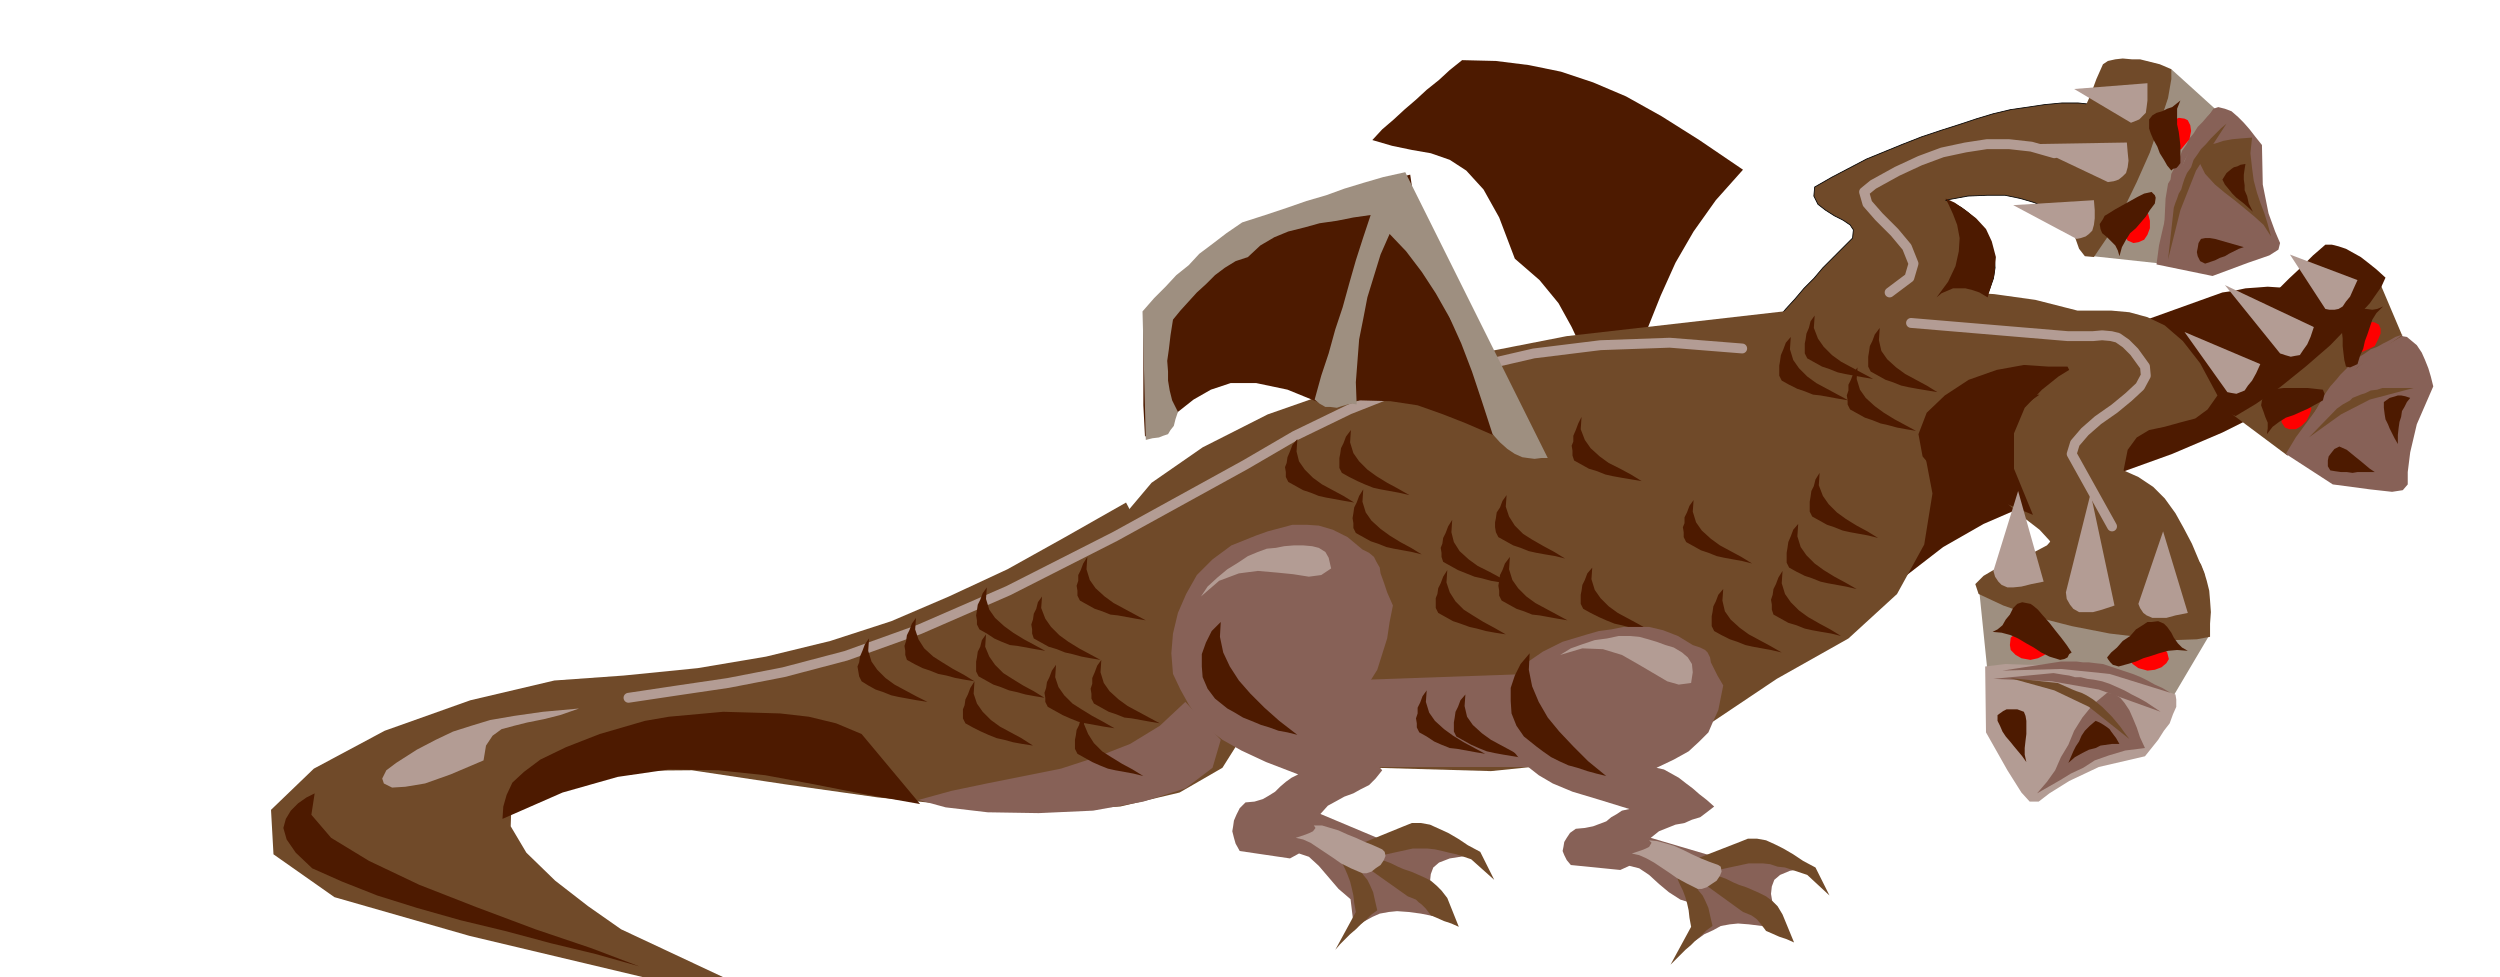 <svg xmlns="http://www.w3.org/2000/svg" width="490.455" height="191.683" fill-rule="evenodd" stroke-linecap="round" preserveAspectRatio="none" viewBox="0 0 3035 1186"><style>.brush1{fill:#4d1a00}.pen1{stroke:none}.brush2{fill:#704a29}.brush3{fill:#b39c94}.brush4{fill:#876157}.pen2{stroke:#b39c94;stroke-width:12;stroke-linejoin:round}.pen3{stroke:none}.brush5{fill:#9e8f80}.brush6{fill:red}</style><path d="m2297 499 387-139 14-5 14-2 14-3 14-1 13-1 15 1 14 2 15 3 14 11 8 11v11l-4 14-10 15-12 20-16 25-17 33-62 31-61 26-61 22-58 20-57 20-53 23-49 28-44 34-18-199z" class="pen1 brush1"/><path d="m2542 127-19-2h-20l-21 2-20 3-21 3-21 5-20 6-18 6-25 8-24 8-23 9-22 9-22 9-21 11-21 11-21 12-1 11 5 10 9 7 11 7 10 5 9 6 4 6-1 10-12 12-12 12-12 12-11 13-12 12-11 13-11 12-11 13 209 31 16-20 14-17 11-16 8-14 5-14 2-13-1-13-4-12-5-11-5-9-5-9-5-6-8-7-8-6-9-5-10-4 27-5 24-1h21l19 4 17 5 18 9 18 11 19 14 17-153z" class="brush2" style="stroke:#000;stroke-width:1;stroke-linejoin:round"/><path d="m1967 548 10-55 11-49 12-45 16-40 18-40 22-38 27-38 33-37-53-36-46-29-43-24-40-17-39-13-39-8-40-5-41-1-15 12-13 12-15 12-13 12-14 12-13 12-14 12-12 13 24 7 24 5 23 4 23 8 20 13 21 23 19 34 19 50 30 26 23 28 16 29 14 30 9 30 10 30 11 30 15 31z" class="pen1 brush1"/><path d="m1513 886-29 46-52 30-72 17-86 5-100-5-108-11-113-16-113-17-117 1-70 13-32 23-1 31 19 32 35 34 40 31 40 28 224 105-408-97-164-47-74-52-3-54 52-50 86-46 104-37 102-24 84-6 90-9 83-14 78-19 74-24 70-30 71-33 70-39 74-42 146 276z" class="pen1 brush2"/><path d="m776 1173-58-22-68-23-72-27-69-27-61-29-46-28-24-28 4-26-10 5-10 7-9 9-6 10-3 11 4 14 11 16 20 19 36 16 43 17 48 15 53 15 54 13 56 15 54 13 53 15zM610 994l1-15 4-14 7-15 14-13 20-15 31-15 41-16 55-16 29-5 33-3 33-3 35 1 34 1 35 4 33 8 31 13 71 85-68-12-61-12-59-11-57-6-60-1-62 9-67 19-73 32z" class="pen1 brush1"/><path d="m703 860-44 4-35 5-29 5-23 7-22 7-21 10-23 12-25 16-12 9-5 10 2 6 10 5 16-1 24-4 31-11 40-17 3-18 8-12 11-8 15-4 16-4 20-4 20-5 23-8z" class="pen1 brush3"/><path d="m1902 408-143 28-120 32-100 35-79 40-62 43-43 51-27 56-12 65 33 61 78 52 111 38 133 23 139 4 137-14 119-37 91-61 87-49 59-54 33-60 10-62-12-63-30-59-46-56-58-47-298 34z" class="pen1 brush2"/><path d="m1603 827 425-15-81 119h-318l-82-68 56-36z" class="pen1 brush4"/><path d="m1525 650 14-5 15-4 15-4h17l15 1 17 5 18 9 18 15 8 4 6 5 3 6 4 7 1 7 4 11 4 12 7 16-4 20-3 20-6 19-6 19-10 16-13 16-18 14-21 13 9 3 9 6 9 7 9 9 7 9 9 10 7 9 9 10-8 10-8 8-10 5-9 5-11 4-9 5-11 6-9 10 88 37 8 5 6 7 3 6v9l-3 8-6 11-11 11-13 14-20 2-16-7-14-12-12-14-12-14-12-11-12-4-11 6-61-9-5-9-2-7-2-8 1-6 1-7 3-7 4-8 7-7 11-1 10-3 7-4 8-5 6-6 7-6 7-5 8-4-39-15-30-14-23-13-17-13-14-15-10-15-10-18-9-19-2-25 2-24 6-25 10-23 13-23 19-19 23-17 30-12z" class="pen1 brush4"/><path d="m1458 724 8-12 12-11 12-10 13-8 12-8 12-5 11-4 11-1 10-2 12-1h11l11 1 8 2 8 5 4 7 3 13-12 8-15 2-19-3-20-2-23-2-23 3-24 9-22 19z" class="pen1 brush3"/><path d="m1482 755-1 18 4 19 8 17 11 17 14 16 17 17 18 16 22 17-12-3-11-2-11-4-10-3-12-5-10-4-10-6-9-5-15-12-9-12-6-14-1-13v-15l5-14 7-14 11-11z" class="pen1 brush1"/><path fill="none" d="m763 847 60-9 61-9 67-13 76-20 89-32 108-47 130-66 158-87 60-35 66-32 71-28 75-22 78-18 81-10 84-3 88 7" class="pen2"/><path d="m1871 548-34-44-30-40-25-39-21-38-18-40-14-42-10-45-7-48-62 15-52 16-46 17-39 19-36 21-31 24-30 27-28 32v109l1 19 1 19 21-15 19-15 19-15 21-12 24-8h31l38 8 49 20 39-7 37 1 33 5 31 11 28 11 30 13 29 12 32 9z" class="pen3 brush1"/><path d="m1879 556-173-347-27 6-24 7-23 7-22 8-24 7-23 8-27 9-28 9-19 13-17 13-16 12-13 14-15 12-13 14-14 14-14 16 4 156 8-2 8-1 5-2 6-2 3-5 4-5 2-8 3-9-7-14-3-12-2-12v-11l-1-13 2-14 2-17 3-19 9-11 10-11 10-11 11-10 11-11 12-9 13-8 15-5 15-14 17-10 17-7 20-5 18-5 21-3 20-4 21-3-9 27-9 28-8 28-8 29-9 27-8 29-9 27-8 29 6 5 7 4h6l8 1 6-2 7-2 5-1 6 1-1-27 2-26 2-26 5-25 5-26 8-26 8-26 11-25 20 21 19 25 17 26 17 30 14 31 13 34 12 36 13 40 9 10 9 8 9 6 9 4 7 1 8 1 8-1h8z" class="pen3 brush5"/><path d="m2163 383 35-10 39-8 42-6 46-3 47-2 49 3 50 7 51 13h41l22 2 22 6 21 10 22 19 21 27 21 39-12 17-15 11-19 5-18 5-19 4-15 9-11 15-5 25 18 8 18 12 14 14 13 18 10 18 10 19 8 19 8 20-179-27-10-16-12-13-13-10-12-9-12-11-9-12-6-15-2-19 7-16 4-12 2-11 3-8 3-10 7-9 11-10 17-12-29 2-22 6-16 6-13 9-12 9-12 11-15 12-18 13-176-164z" class="pen3 brush2"/><path d="m2403 719 10 98 226 27 42-71-278-54z" class="pen3 brush5"/><path d="m1439 852-31 29-36 22-41 16-43 14-45 9-45 9-43 9-40 11 33 9 51 6 62 1 66-3 61-11 51-16 33-25 10-34-43-46z" class="pen3 brush4"/><path d="m1265 724-5 7-2 8-3 6-1 7-2 6 1 6v5l2 6 9 5 9 5 10 3 10 4 9 2 11 3 11 2 12 2-13-7-13-7-13-8-11-8-10-10-7-10-5-13 1-14zm-210 51-5 7-3 8-3 7-1 7-2 5 1 6 1 6 3 6 8 5 9 5 9 3 10 4 9 2 11 2 11 2 13 2-14-7-13-7-13-7-11-8-10-10-7-10-4-13 1-15zm128 52-5 8-3 8-3 6-1 7-2 5v11l3 6 9 5 10 5 9 4 10 4 9 2 11 3 11 2 13 2-14-9-13-7-13-7-11-8-10-10-7-10-4-12 1-15zm154-26-5 7-3 8-3 7v7l-2 6 1 6v6l3 6 9 5 9 5 9 3 10 4 9 1 11 2 11 2 12 2-13-7-13-7-13-7-11-8-11-10-7-10-4-13 1-15zm-140-31-5 7-2 8-3 6-1 7-1 5v12l3 6 9 5 9 5 9 3 10 4 9 2 11 3 11 2 12 2-13-8-13-7-13-8-11-7-10-10-7-10-5-12 1-15zm123-94-5 8-3 8-3 6v7l-2 6 1 6v6l3 6 9 5 9 5 9 3 10 4 9 1 11 2 11 2 12 2-13-7-13-7-13-7-11-8-11-10-7-10-4-13 1-15z" class="pen3 brush1"/><path d="m1198 713-5 7-3 8-3 6-1 7-1 6 1 6v5l3 6 9 5 9 6 9 4 10 4 9 1 11 2 11 2 12 2-13-7-13-7-13-8-11-8-11-10-7-10-4-13 1-14zm-86 37-5 7-3 8-3 6-1 7-2 6 1 6v5l2 6 9 5 10 5 9 3 10 4 10 2 11 3 11 2 12 2-13-8-13-7-13-8-11-7-11-10-7-11-4-12 1-14zm170 57-5 7-3 8-3 6-1 7-2 6 1 6v5l3 6 9 5 9 5 9 4 10 4 9 2 11 2 11 2 13 2-14-8-13-7-13-8-11-7-10-10-7-10-4-12 1-15zm551-131-6 8-3 8-3 6-1 7-1 6 1 6v6l3 6 9 5 9 5 9 3 10 4 9 1 11 2 11 2 12 2-13-7-13-7-13-7-11-8-10-10-7-10-4-13 1-15zm-76 16-5 8-3 8-3 6-1 7-2 5v12l3 6 9 5 9 5 9 3 11 4 9 2 11 3 11 2 13 2-14-8-13-7-13-8-11-7-10-10-7-11-4-12 1-15zm72-91-5 7-3 8-4 6-1 7-1 5v6l1 6 3 6 9 5 9 5 9 3 10 4 9 2 11 2 12 2 12 3-13-8-13-7-14-8-11-7-10-10-7-11-4-12 1-14zm91-95-4 8-3 8-3 7v7l-2 5 1 6v6l2 6 9 5 9 5 10 3 10 4 9 2 11 2 12 2 12 2-13-8-13-7-14-7-11-8-11-10-7-10-5-13 1-15zm263 130-6 7-3 8-3 7-1 7-1 6v12l3 6 9 5 10 5 9 3 10 4 9 2 11 2 11 2 13 3-14-8-13-7-13-8-11-8-10-10-7-10-4-13 1-15zm-91 79-6 7-3 8-3 6-1 7-1 5v12l3 6 9 5 10 5 9 3 10 4 9 2 11 2 11 2 13 3-14-8-13-7-13-7-11-8-11-10-7-10-3-13 1-14zm117-141-5 8-2 8-3 6-1 7-1 6v12l3 6 9 5 9 5 9 3 10 4 9 2 11 2 11 2 12 3-13-8-13-7-13-8-11-8-10-10-7-10-5-13 1-15zm-6-191-5 7-2 8-3 7-1 7-1 5v12l3 6 9 5 9 5 9 3 10 4 9 2 11 2 11 2 12 2-13-7-13-7-13-7-11-8-10-10-7-10-5-13 1-15z" class="pen3 brush1"/><path d="m2174 409-6 7-3 8-3 7-1 7-1 6v12l3 6 9 5 10 5 9 3 10 4 9 1 11 2 11 2 12 2-13-7-13-7-13-7-11-8-10-10-7-10-4-13 1-15z" class="pen3 brush1"/><path d="m2255 446-5 7-3 8-3 6v7l-2 6 1 6v5l3 6 9 5 9 5 9 3 10 4 9 2 11 3 11 2 12 2-13-7-13-7-13-8-11-8-11-10-7-10-4-13 1-14zm27-48-6 8-3 8-3 6-1 7-1 6v12l3 6 9 5 9 5 9 3 10 4 9 2 11 2 12 2 12 2-13-8-13-7-13-7-11-8-11-10-7-10-3-13 1-15zm-503 445-6 7-3 8-3 6-1 7-1 6v11l3 6 9 5 9 5 9 4 10 4 9 2 11 2 12 2 12 2-13-8-13-7-13-7-11-8-11-10-7-10-3-13 1-14zm-462 21-5 8-2 8-3 6-1 7-1 5v11l3 6 9 5 9 5 9 4 10 4 9 2 11 2 11 2 12 3-13-8-13-7-13-8-11-7-10-10-7-11-5-12 1-15z" class="pen3 brush1"/><path d="m1732 838-5 7-3 8-3 6v7l-2 6 1 6v5l3 6 9 5 9 6 9 4 10 4 9 1 11 2 11 2 12 2-13-7-13-7-13-8-11-8-11-10-7-10-4-13 1-14zm-92-316-6 8-3 8-3 6-1 7-1 5v12l3 6 9 5 10 5 9 4 10 4 9 2 11 2 11 2 13 3-14-8-13-7-13-8-11-8-10-10-7-10-4-13 1-15zm-65 11-6 7-3 8-3 7-1 7-2 5 1 6v6l3 6 9 5 9 5 9 3 10 4 9 2 11 2 11 2 12 2-13-8-13-7-13-7-11-8-10-10-7-10-3-12 1-15zm188 98-5 8-3 8-3 6-1 7-2 5 1 6v5l2 6 9 5 9 5 10 4 10 4 9 2 11 3 12 2 12 2-13-8-13-7-14-7-11-8-11-10-7-11-3-12 1-15zm-108-37-5 8-3 8-3 6-1 7-1 6 1 6v6l3 6 9 5 9 5 9 3 10 4 9 2 11 2 11 2 12 3-13-8-13-7-13-8-11-8-11-10-7-10-4-13 1-15zm278 95-6 7-3 8-3 6-1 7-1 5v11l3 6 9 5 10 5 9 4 10 4 9 2 11 3 11 2 13 2-14-8-13-7-13-7-11-8-10-10-7-10-4-13 1-14zm231 4-5 8-3 8-3 6-1 7-2 6 1 6v6l2 6 9 5 9 5 10 3 10 4 9 2 11 2 12 2 12 3-13-8-13-7-14-8-11-8-10-10-7-10-4-13 1-15zm-108-86-5 7-3 8-3 6v7l-2 5 1 6v6l3 6 9 5 9 5 9 3 10 4 9 2 11 2 11 2 12 3-13-8-13-7-13-7-11-8-11-10-7-10-4-13 1-14zm431-162-30-2-33 6-34 12-29 19-22 21-10 26 5 27 25 30-8-8 117 49-23-56v-43l13-31 21-22 20-16 13-8-2-4h-23z" class="pen3 brush1"/><path fill="none" d="m2320 392 190 16h31l11-1 11 1 8 2 10 7 10 10 13 18 1 11-7 13-14 13-17 14-20 14-16 14-12 14-4 13 49 88" class="pen2"/><path d="m1927 770 14-4 15-2 15-3h31l17 4 18 7 18 11 9 3 6 3 3 3 3 6 1 6 4 8 4 8 7 12-3 15-3 15-6 13-6 14-11 11-13 12-18 10-21 10 9 2 9 5 9 5 9 7 8 6 8 7 9 7 9 8-9 7-8 6-10 3-9 4-11 2-10 4-10 4-10 8 88 26 8 3 6 5 3 6 1 6-4 6-6 9-10 8-14 10-20 1-16-5-14-9-12-10-12-11-12-8-12-3-11 5-60-6-5-6-3-6-2-5 1-5 1-6 3-5 4-6 7-5 11-1 10-2 8-3 8-3 6-5 7-4 6-4 9-2-39-12-30-9-24-10-17-10-14-11-11-11-10-13-10-14-1-18 3-18 6-18 10-17 13-17 19-13 24-12 30-9z" class="pen3 brush4"/><path d="m1894 795 13-8 14-5 15-5 15-2 14-3h14l11 1 11 3 10 3 11 4 10 3 10 6 7 6 5 8 1 10-2 13-15 2-14-4-17-10-17-10-21-12-23-7-25-1-27 8z" class="pen3 brush3"/><path d="m1857 793-1 20 4 20 8 19 11 19 14 17 17 18 18 18 22 18-12-3-11-3-12-4-11-3-11-5-10-5-10-7-8-6-15-12-9-13-6-15-1-15v-16l5-15 7-14 11-13z" class="pen3 brush1"/><path d="m2667 678-23-4-22-4-23-4-22-3-23-4-22-4-23-4-22-3 5 6-7 8-17 9-21 9-22 9-17 10-10 10 4 12 30 14 40 14 43 11 46 9 42 5 37 3 27-1 16-3v-16l1-14-1-14-1-12-3-12-3-10-4-10-5-7z" class="pen3 brush2"/><path d="m2420 693 30-97 31 110-15 3-12 3-10 1h-7l-7-3-4-4-4-6-2-7zm176 40 30-88 30 99-15 3-11 3h-17l-7-3-4-3-4-6-2-5zm-88-14 30-120 29 136-15 5-11 3h-17l-7-4-4-5-4-7-1-8zm-98 90 1 80 26 46 17 27 10 11h11l13-10 24-15 36-17 56-13 8-10 8-10 7-11 7-9 4-11 4-9v-9l-1-6-33-12-30-9-31-7-28-4-30-4h-27l-27-1-25 3z" class="pen3 brush3"/><path d="m2431 814 71-11h19l8 1h7l8 1 9 1 9 3 9 3 9 3 9 3 10 4 8 4 9 5 9 4 10 6-74-23-59-6-71 2z" class="pen3 brush4"/><path d="m2420 824 73-7 6 1 6 1 7 1 7 2h7l8 2 8 1 10 2 9 3 9 4 9 4 9 5 8 4 9 5 9 6 9 6-75-27-57-10-71-3z" class="pen3 brush4"/><path d="M2425 875v-7l7-5 4-2h13l8 3 2 5 1 6v16l-1 8-1 9v8l2 9-5-7-5-6-5-6-4-5-6-7-4-6-3-7-3-6z" class="pen3 brush1"/><path d="m2473 963 12-14 10-14 7-16 9-15 7-17 10-16 13-16 17-14 8 1 8 5 5 6 6 9 4 9 5 12 4 12 6 13-24 3-20 6-17 6-14 9-15 7-13 8-14 8-14 8z" class="pen3 brush4"/><path d="m2511 926 3-7 3-7 3-6 4-6 3-7 4-6 6-6 7-6 5 2 5 3 3 2 4 3 2 3 3 4 3 4 4 7h-9l-7 1-7 1-6 3-8 2-8 4-9 5-8 7z" class="pen3 brush1"/><path d="m2440 823 58 6 9 4 9 4 5 2 6 2 6 3 8 5 5 4 6 5 6 6 6 6 5 6 5 6 5 7 6 8-49-39-42-20-54-15z" class="pen3 brush2"/><path d="m2610 780-11-1-8 3-5 4-2 7v6l5 7 7 5 11 3 9-1 8-3 6-5 3-5-2-8-5-5-8-5-8-2z" class="pen3 brush6"/><path d="m2656 790-7-4-5-5-5-7-3-6-5-7-4-4-7-3-8 1h-5l-6 4-8 5-7 8-9 6-7 8-7 6-5 6 1 2 3 4 3 3 7 2 11-3 10-3 9-4 10-3 9-3 11-3 11-1 13 1z" class="pen3 brush1"/><path d="m2465 764 9 1 8 4 5 5 3 9-3 6-5 6-8 4-9 2-11-2-7-4-6-6-1-6 1-9 6-5 7-4 11-1z" class="pen3 brush6"/><path d="m2419 767 6-3 6-5 4-7 5-6 4-8 5-5 6-2 10 2 3 2 6 5 6 7 8 9 7 9 8 10 6 8 6 9-3 2-2 4-4 2-5 1-13-4-10-5-9-6-9-5-10-6-9-4-11-3-11-1z" class="pen3 brush1"/><path d="m2706 500 71 53 140-144-28-66-183 157z" class="pen3 brush2"/><path d="m2823 297-15 13-14 14-15 14-14 14-15 13-14 15-15 13-14 15 7-2 2 9-3 16-4 20-5 19-2 18 2 13 10 4 25-15 29-20 31-25 30-26 26-27 22-24 14-20 5-11-11-10-10-8-9-7-9-5-9-5-9-3-8-2h-8z" class="pen3 brush1"/><path d="m2704 476-52-73 92 39-5 11-5 9-5 6-4 6-5 2-5 2-6-1-5-1zm119-101-43-66 82 31-5 11-4 9-5 6-4 6-5 3-5 1h-6l-5-1zm-55 54-67-83 108 51-4 12-4 9-5 7-4 6-6 1-5 1-7-2-6-2z" class="pen3 brush3"/><path d="m2775 551 57 37 45 6 27 3 13-2 6-7v-15l3-24 8-34 20-46-3-12-3-10-4-10-4-9-6-9-6-5-6-5-6-1-25 15-22 17-20 17-17 18-17 18-14 19-14 19-12 20z" class="pen3 brush4"/><path d="m2791 534 31-55 7-10 8-9 4-5 5-5 5-5 6-5 6-6 8-5 7-5 8-3 7-4 8-4 7-4 9-3-55 40-34 37-37 51z" class="pen3 brush4"/><path d="m2792 548 34-55 8-9 9-8 4-5 5-5 6-5 7-4 7-6 8-4 7-5 8-3 7-3 8-3 7-3 9-2-57 35-37 36-40 49z" class="pen3 brush4"/><path d="m2829 571-3-5v-7l1-5 3-4 4-5 6-3 9 4 11 9 5 4 6 5 6 5 6 4h-21l-6 1-7-1h-7l-7-1-6-1z" class="pen3 brush1"/><path d="m2916 585-3-17-5-14-6-15-7-13-7-15-6-15-4-17-1-19 5-6 7-3 7-1 9 2 9 2 10 3 11 4 12 4-10 17-7 17-4 15-2 15-3 13-1 14-2 14-2 15z" class="pen3 brush4"/><path d="m2911 539-4-7-3-6-3-6-2-5-3-6-1-6-1-8v-7l7-5 7-2 3-1h4l5 1 6 2-4 5-3 6-3 5-1 7-2 6-1 7-1 9v11z" class="pen3 brush1"/><path d="m2803 531 34-35 7-5 9-5 3-3 5-2 5-2 6-2 6-3 8-1 6-2h38l-53 14-35 18-39 28z" class="pen3 brush2"/><path d="m2862 400-6 6-2 8v5l3 6 5 2h6l7-3 8-4 4-8 3-7v-6l-2-5-6-3h-6l-8 3-6 6z" class="pen3 brush6"/><path d="m2893 372-7 3-6 1-7-1h-13l-6 1-6 3-3 6-2 3v14l1 9v9l1 9 1 8 2 8 5 1 9-4 3-10 4-9 2-9 3-8 3-9 3-9 5-8 8-8z" class="pen3 brush1"/><path d="m2775 491 5-6 7-3h7l6 3 4 4 2 7-2 7-4 8-6 6-7 4h-8l-5-2-4-6-1-7 1-8 5-7z" class="pen3 brush6"/><path d="m2752 527 1-7v-7l-3-7-2-6-3-8 1-6 2-6 6-4 3-3 7-1 8-1h30l9 1 9 1 2 5-2 8-9 5-9 5-9 4-9 4-9 3-8 5-8 6-7 9z" class="pen3 brush1"/><path d="m2541 311 83 9 65-188-53-48-95 227z" class="pen3 brush5"/><path d="m2553 78-8 18-7 19-8 18-7 19-8 18-7 19-8 19-6 19 7-5 6 8 4 15 4 20 3 20 6 17 7 9 11 1 17-25 18-31 17-35 16-36 12-36 10-30 4-23V84l-14-6-12-3-12-3h-10l-11-1-9 1-9 2-6 4z" class="pen3 brush2"/><path d="m2521 290-77-41 98-6 1 12v10l-1 8-2 7-4 4-4 3-6 2-5 1zm66-141-69-41 89-7v21l-1 8-1 7-4 4-4 4-5 2-5 2zm-28 72-97-46 120-2 1 12 1 10-1 8-2 7-4 4-5 4-6 2-7 1z" class="pen3 brush3"/><path d="m2618 321 68 14 43-16 26-9 11-7 2-8-6-14-8-22-7-35-1-48-8-10-7-9-7-8-7-7-8-7-8-3-8-2-6 2-16 24-12 24-11 24-8 25-8 23-6 24-5 22-3 23z" class="pen3 brush4"/><path d="m2626 304 3-63 1-6 1-6 1-6 3-5 1-7 3-6 3-7 4-6 3-9 5-7 4-8 5-6 5-8 6-6 6-7 6-6-34 60-16 49-10 60z" class="pen3 brush4"/><path d="m2632 315 7-63 2-6 2-5 2-6 3-5 2-7 2-6 3-7 5-7 3-9 5-7 4-6 6-6 6-7 6-6 6-6 7-6-37 57-19 48-15 60z" class="pen3 brush2"/><path d="m2677 320-6-3-3-6-1-5 1-5 1-6 3-5 5-1h6l6 1 7 2 7 2 7 2 7 2 7 2-6 2-6 3-6 3-5 3-6 2-6 3-6 2-6 2z" class="pen3 brush1"/><path d="m2630 161-2 7 1 8 2 5 5 5 6-2 6-3 5-6 5-6 2-10-1-7-3-6-4-2-7-1-6 3-5 6-4 9z" class="pen3 brush6"/><path d="m2647 122-5 4-5 4-6 2-6 3-7 2-5 3-4 5v11l2 6 3 7 5 9 3 8 5 8 4 7 5 6 2-2 4-1 2-2 3-4v-21l-1-9-1-8-2-9v-19l4-10z" class="pen3 brush1"/><path d="m2578 270 2-9 6-6 6-3h7l5 2 4 6 2 8v9l-3 8-4 6-7 3-6 1-7-3-4-6-2-8 1-8z" class="pen3 brush6"/><path d="m2573 311-2-7-3-6-5-5-5-5-6-5-2-5-1-6 4-6 2-4 5-3 8-5 9-5 9-5 9-5 8-4 9-2 1 1 3 3 1 3-1 7-6 8-5 8-6 7-6 7-7 6-5 8-5 9-3 11z" class="pen3 brush1"/><path d="m2757 287-9-14-11-10-12-10-11-9-13-10-12-10-12-13-8-16 2-9 5-5 5-5 9-2 9-3 11-2 11-1 13-1-2 19 2 18 2 15 4 15 4 12 5 13 4 13 4 15z" class="pen3 brush2"/><path d="m2735 257-11-10-9-7-5-5-4-5-5-6-3-6 5-8 6-5 3-2 4-1 4-2 6-1-1 6-1 7v6l1 7v6l3 7 2 9 5 10z" class="pen3 brush1"/><path fill="none" d="m2494 186-28-8-27-3h-27l-26 4-28 6-27 10-28 13-29 16-11 9 4 14 14 16 19 19 15 18 8 20-5 17-24 18" class="pen2"/><path d="m2362 241 4 8 5 11 5 13 3 16-1 16-4 18-9 19-14 19 6-5 7-3 7-3h15l8 2 9 3 10 6 8-27 2-22-5-19-7-15-12-13-13-10-13-9-11-5z" class="pen3 brush1"/><path d="m2078 1043 45-9 69 20-19 3-12 5-7 6-3 8-1 9 2 12 3 14 3 17-19-4-16-2-13-1-10 1-11 2-9 5-11 5-11 8-9-72 29-27zm-414-15 45-9 70 20-19 3-13 5-7 6-3 8-1 9 2 12 3 14 4 17-20-4-15-2-14-1-10 1-11 2-9 4-11 6-11 9-9-74 29-26z" class="pen3 brush4"/><path d="m2058 1043 54-21 10-4h11l11 2 11 5 10 5 12 7 12 8 15 8 17 34-27-25-9-3-9-3-9-3-9-1-9-3-9-1h-17l-42 9-23-14zm15 14 7 3 8 4 8 3 8 4 7 3 9 3 7 3 9 4 8 4 8 6 6 6 6 10 14 34-9-4-9-3-9-4-7-3-6-8-5-6-4-3-3-2-5-2-5-2-47-34 4-16zm-38 5 2 6 3 7 3 6 3 8 2 7 2 9 1 9 2 11-25 46 6-6 6-6 6-6 7-6 6-6 7-6 6-6 7-5-3-13-2-9-4-9-3-6-5-6-3-6-4-7-3-6h-17z" class="pen3 brush2"/><path d="m2002 1020 3 3-3 5-4 2-5 2-6 2-6 2 9 2 9 4 9 5 9 6 9 6 10 7 11 6 14 7h5l6-2 6-4 6-4 4-6 2-5-1-6-3-2-11-4-10-4-11-5-10-5-11-5-10-3-11-3-10-1z" class="pen3 brush3"/><path d="m1650 1025 54-22 10-4h11l11 2 11 5 11 5 12 7 12 8 15 8 17 34-28-25-9-3-9-3-9-2-8-2-9-2-9-1h-18l-41 9-24-14zm16 14 7 3 8 3 8 3 8 4 7 3 9 3 7 3 9 4 8 4 7 6 6 6 7 9 14 35-9-4-9-3-9-4-7-3-6-8-5-5-4-3-3-3-5-2-5-2-48-34 5-15zm-39 4 3 6 3 6 3 7 3 8 2 8 2 9 1 9 2 11-25 46 6-7 6-6 6-6 7-6 6-6 7-6 6-6 7-5-3-13-2-9-4-9-3-6-5-6-3-6-5-7-3-6h-17z" class="pen3 brush2"/><path d="m1595 1002 2 3-3 4-4 2-5 2-6 2-6 2 9 2 9 4 9 6 9 6 9 6 10 7 12 6 14 6h5l6-2 5-4 6-4 4-6 2-5-1-5-3-3-11-5-10-4-11-5-10-4-11-5-10-3-10-3h-10z" class="pen3 brush3"/></svg>
